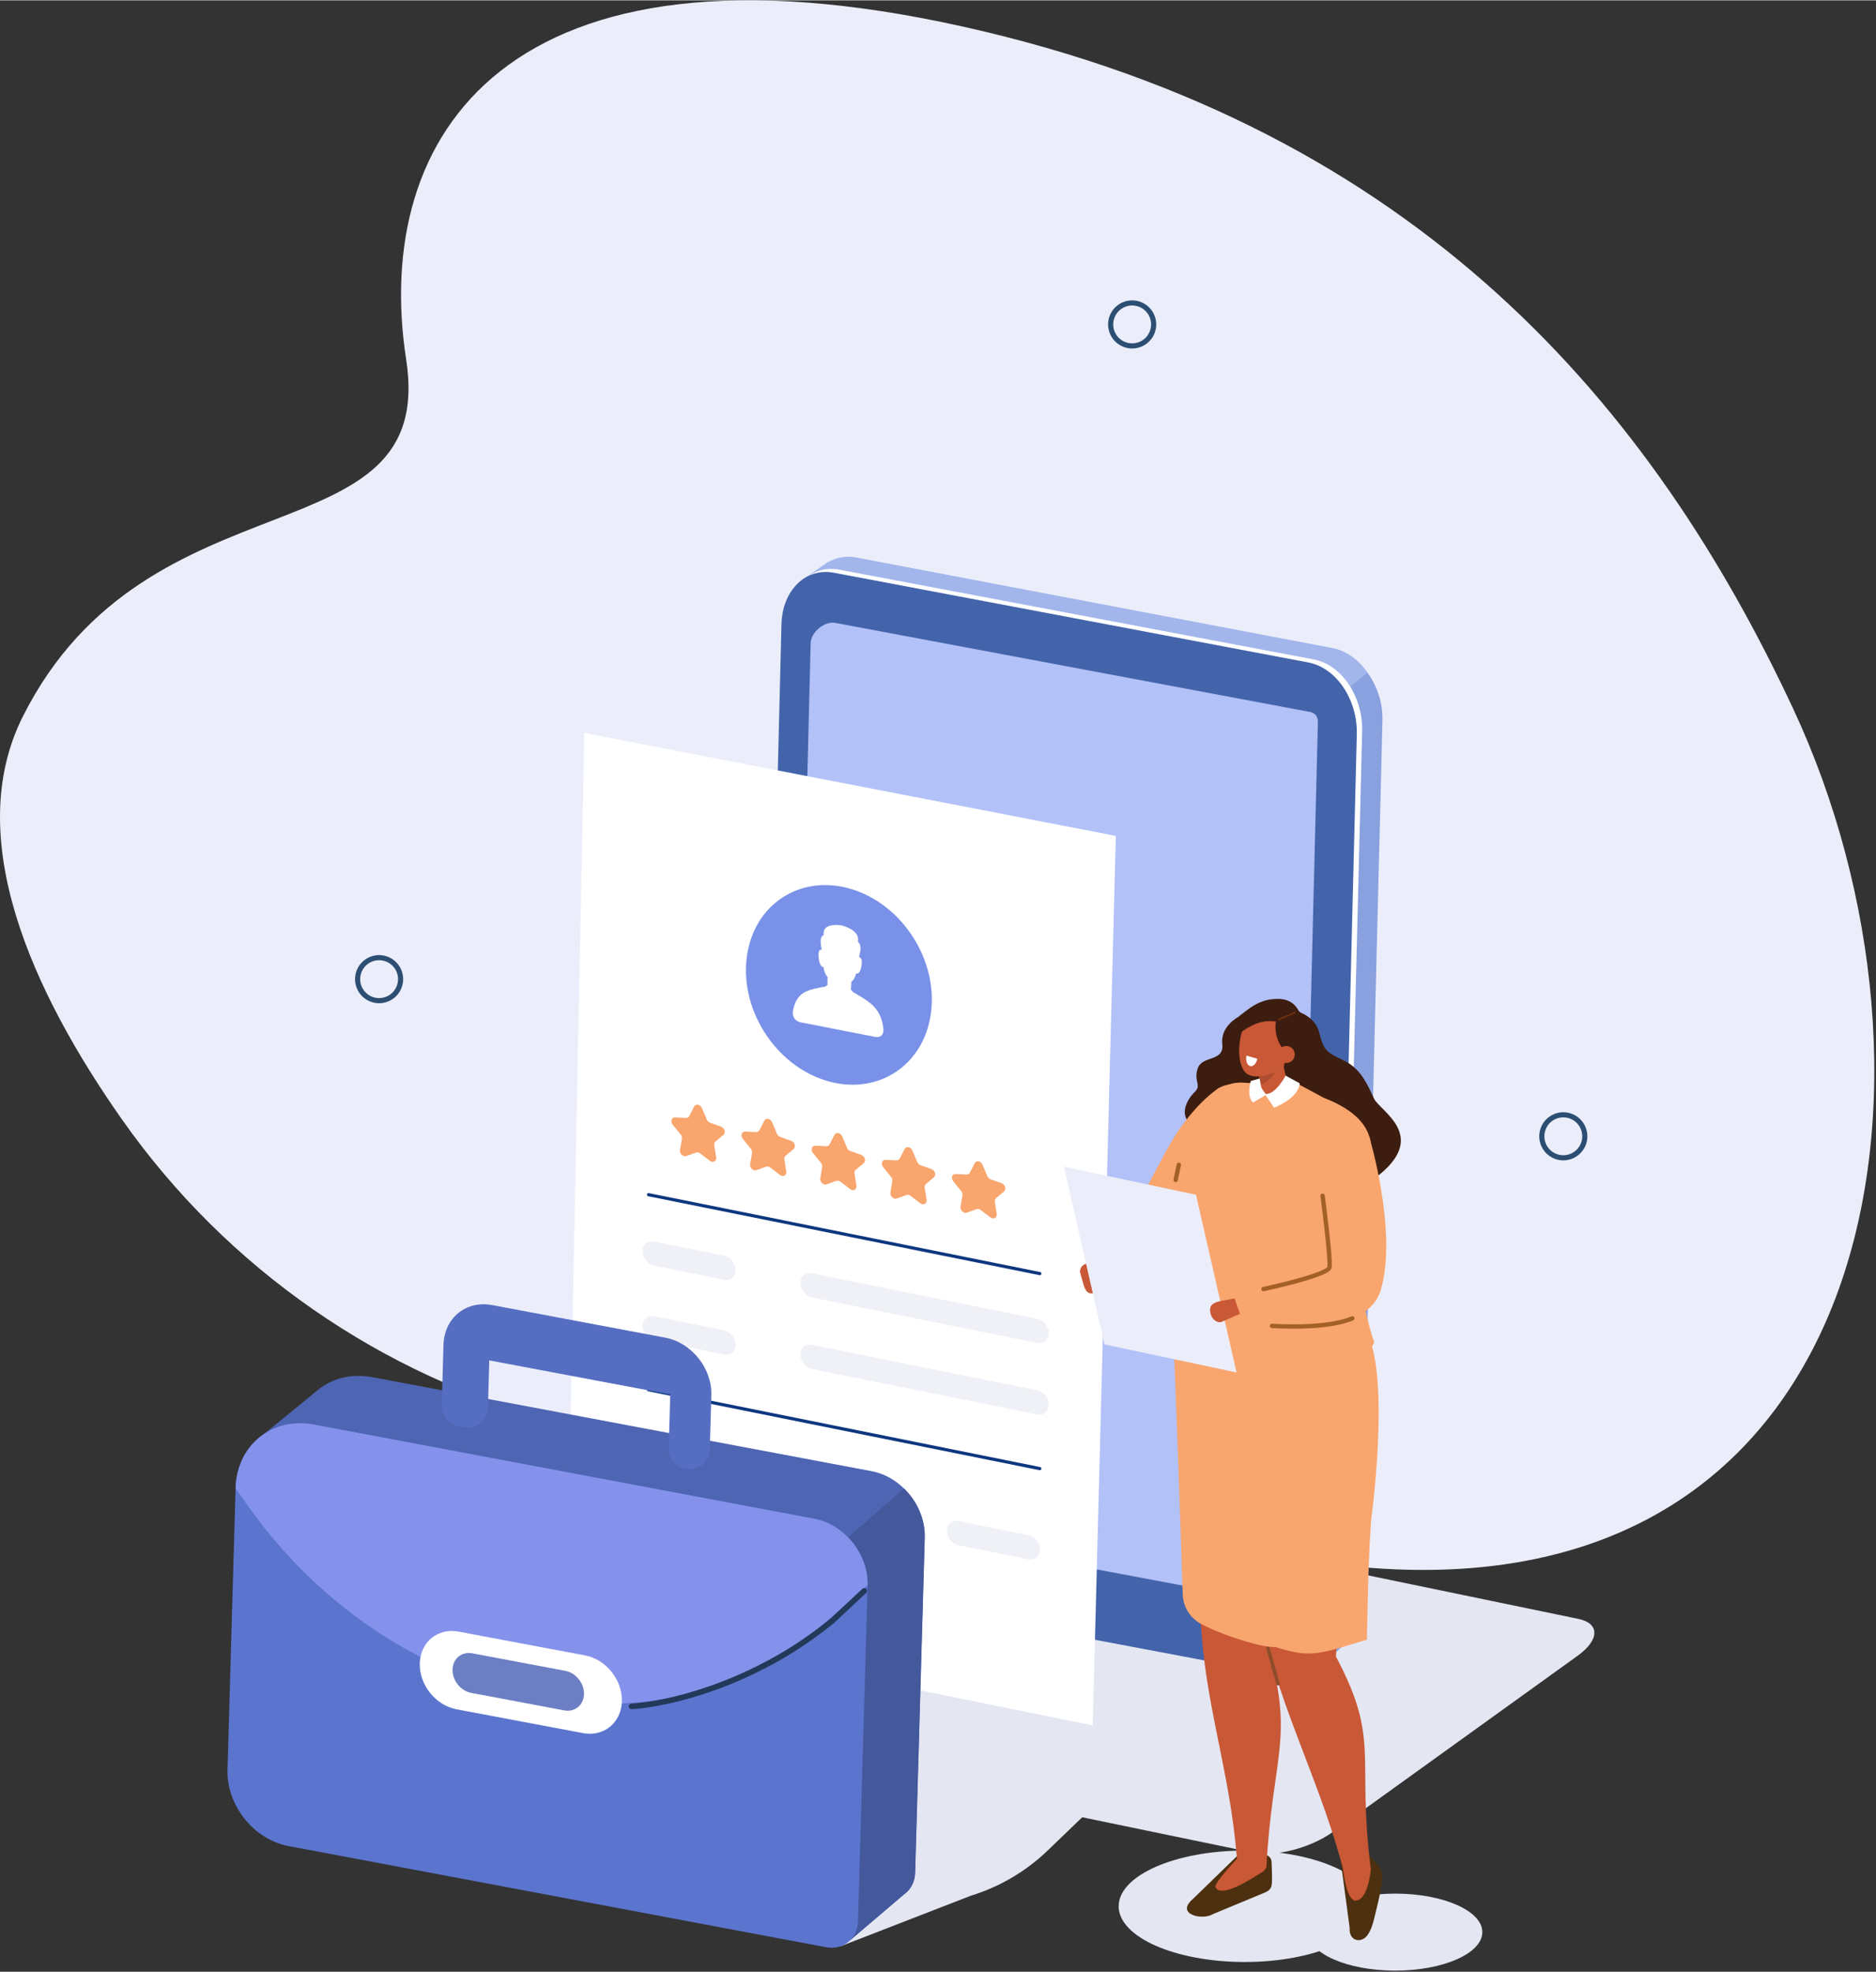 <svg xmlns="http://www.w3.org/2000/svg" id="Layer_2" data-name="Layer 2" viewBox="0.0 0.0 727.0 764.0" width="726.34" height="763.56">
  <rect x="0.0" y="0.0" width="727.0" height="764.0" fill="#333333" stroke="none"/>
  <defs>
    <style>
      .cls-1 {
        stroke: #8f4c2b;
        stroke-width: 1.39px;
      }

      .cls-1, .cls-2, .cls-3, .cls-4, .cls-5, .cls-6 {
        fill: none;
        stroke-linecap: round;
      }

      .cls-1, .cls-2, .cls-3, .cls-4, .cls-6 {
        stroke-linejoin: round;
      }

      .cls-2 {
        stroke: #6b2f0f;
        stroke-width: .66px;
      }

      .cls-2, .cls-7 {
        fill-rule: evenodd;
      }

      .cls-3 {
        stroke: #0d367f;
        stroke-width: 1.23px;
      }

      .cls-4 {
        stroke: #233959;
        stroke-width: 2.17px;
      }

      .cls-7, .cls-8, .cls-9, .cls-10, .cls-11, .cls-12, .cls-13, .cls-14, .cls-15, .cls-16, .cls-17, .cls-18, .cls-19, .cls-20, .cls-21, .cls-22, .cls-23, .cls-24, .cls-25, .cls-26, .cls-27 {
        stroke-width: 0px;
      }

      .cls-7, .cls-17 {
        fill: #3d1d0f;
      }

      .cls-5 {
        stroke: #2d4e73;
        stroke-miterlimit: 10;
        stroke-width: 1.99px;
      }

      .cls-8 {
        fill: #f9a56e;
      }

      .cls-9 {
        fill: #4d300f;
      }

      .cls-10 {
        fill: #7991e8;
      }

      .cls-11 {
        fill: #4e65b3;
      }

      .cls-12 {
        fill: #5b75cf;
      }

      .cls-13 {
        fill: #556ec2;
      }

      .cls-14 {
        fill: #6c7fc4;
      }

      .cls-15 {
        fill: #89a1de;
      }

      .cls-16 {
        fill: #a2b6eb;
      }

      .cls-18 {
        fill: #4364ab;
      }

      .cls-19 {
        fill: #44589c;
      }

      .cls-20 {
        fill: #ad4c2f;
      }

      .cls-21 {
        fill: #c95836;
      }

      .cls-22 {
        fill: #b2c1f7;
      }

      .cls-23 {
        fill: #8492eb;
      }

      .cls-24 {
        fill: #fff;
      }

      .cls-25 {
        fill: #eff1f7;
      }

      .cls-26 {
        fill: #e4e6f2;
      }

      .cls-27 {
        fill: #ebeefa;
      }

      .cls-6 {
        stroke: #a36027;
        stroke-width: 1.68px;
      }
    </style>
  </defs>
  <g id="image">
    <path class="cls-26" d="m417.46,682.14l-74.64-19.16-69.26,43.27,52.23,47.85,50.58-19.62c11.1-3.42,21.24-9.4,29.61-17.45l17.13-16.48c6.38-6.14,3.06-16.92-5.66-18.41Z" />
    <path class="cls-27" d="m216.41,551.14c-68.4-18-128.4-59.49-169.08-117.35-34.59-49.2-62.15-109.16-38.47-156.27,48.73-96.94,160.66-59.8,148.54-138.34C144,52.38,196.42-29.32,373.53,10.26c177.11,39.58,267.25,148.32,321.39,264.32,66.23,141.9,34.94,347.81-163.25,332.94-117.33-8.8-237.08-35.82-315.26-56.39Z" />
    <circle class="cls-5" cx="605.82" cy="440.23" r="8.33" transform="translate(-122.35 265.35) rotate(-22.5)" />
    <circle class="cls-5" cx="438.72" cy="125.59" r="8.33" transform="translate(244.48 538.53) rotate(-80.78)" />
    <circle class="cls-5" cx="146.92" cy="379.36" r="8.33" transform="translate(-256.05 435.18) rotate(-76.72)" />
    <path class="cls-26" d="m611.69,627.26l-84.94-17.58c-.77-.34-1.66-.63-2.69-.84l-293.53-60.73c-8.34-1.73-22.13,1.88-30.65,8l-94.93,68.33c-8.51,6.13-8.65,12.55-.31,14.28l84.94,17.58c.77.34,1.66.63,2.69.84l293.53,60.73c8.34,1.73,22.13-1.88,30.65-8l94.93-68.33c8.51-6.13,8.65-12.55.31-14.28Z" />
    <g>
      <path class="cls-15" d="m535.74,279.05c.17-6.84-2.1-13.47-5.86-18.54l-.06-.09c-3.49-4.81-8.16-8.27-13.55-9.28l-184.34-34.58c-4.66-.87-9,.22-12.48,2.78l-11.45,8.95-5.25,353.12c0,.23.02.38.08.46-.26,13.12,8.4,25.39,19.4,27.45l189.2,35.8,5.53-4.32c6.25-5.15,10.01-9.96,10.23-18.62l8.55-343.12Z" />
      <path class="cls-16" d="m399.48,368.9s-101.97,229.72-101.29,216.19l11.76-359.85,9.26-6.44c3.57-2.63,7.96-3.76,12.62-2.88l184.51,35.09c5.4,1.03,10.16,4.57,13.55,9.51l-130.41,108.38Z" />
      <path class="cls-24" d="m499.13,647.89l-183.88-34.73c-11.04-2.07-19.27-14.58-18.94-27.75l8.59-344.75c.33-13.17,9.31-22.09,20.35-20.02l183.78,34.77c11.04,2.07,19.17,14.61,18.84,27.78l-8.59,344.75c-.33,13.17-9.1,22.03-20.14,19.95Z" />
      <path class="cls-18" d="m497.06,649.08l-183.88-34.73c-11.04-2.07-19.27-14.58-18.94-27.75l8.59-344.75c.33-13.17,9.31-22.09,20.35-20.02l183.78,34.76c11.04,2.07,19.17,14.61,18.84,27.78l-8.59,344.75c-.33,13.17-9.1,22.03-20.14,19.95Z" />
      <path class="cls-22" d="m510.72,279.57c.05-1.98-1.1-3.42-3.01-3.78l-184.04-34.53c-4.12-.77-9.41,3.58-9.52,7.85l-7.44,298.85h0s-.86,34.55-.86,34.55c-.05,1.98,1.1,3.42,3.01,3.78l184.04,34.53c4.12.77,9.41-3.58,9.52-7.84l7.44-298.85s0,0,0,0l.86-34.55Z" />
    </g>
    <polygon class="cls-24" points="423.46 668.54 219.56 627.08 226.44 283.93 432.42 323.81 423.46 668.54" />
    <g>
      <path class="cls-25" d="m280.61,495.84l-27.16-5.48c-2.43-.49-4.42-3-4.42-5.57h0c0-2.57,1.99-4.28,4.42-3.79l27.16,5.48c2.43.49,4.42,3,4.42,5.57h0c0,2.57-1.99,4.28-4.42,3.79Z" />
      <path class="cls-25" d="m401.99,520.31l-87.37-17.62c-2.43-.49-4.42-3-4.42-5.57h0c0-2.57,1.99-4.28,4.42-3.79l87.37,17.62c2.43.49,4.42,3,4.42,5.57h0c0,2.57-1.99,4.28-4.42,3.79Z" />
      <path class="cls-25" d="m401.99,548.03l-87.37-17.62c-2.43-.49-4.42-3-4.42-5.57h0c0-2.57,1.99-4.28,4.42-3.79l87.37,17.62c2.43.49,4.42,3,4.42,5.57h0c0,2.57-1.99,4.28-4.42,3.79Z" />
      <path class="cls-25" d="m280.61,524.78l-27.16-5.48c-2.43-.49-4.42-3-4.42-5.57h0c0-2.57,1.99-4.28,4.42-3.79l27.16,5.48c2.43.49,4.42,3,4.42,5.57h0c0,2.57-1.99,4.28-4.42,3.79Z" />
      <path class="cls-25" d="m398.55,604.17l-27.16-5.48c-2.43-.49-4.42-3-4.42-5.57h0c0-2.57,1.99-4.28,4.42-3.79l27.16,5.48c2.43.49,4.42,3,4.42,5.57h0c0,2.57-1.99,4.28-4.42,3.79Z" />
      <line class="cls-3" x1="251.33" y1="538.44" x2="402.96" y2="569.02" />
      <line class="cls-3" x1="251.33" y1="462.86" x2="402.96" y2="493.44" />
      <path class="cls-8" d="m272.01,429.28l1.91,4.49c.24.57.71,1.02,1.25,1.21l4.27,1.52c1.36.48,1.9,2.36.92,3.18l-3.09,2.57c-.39.32-.57.87-.48,1.46l.73,4.66c.23,1.48-1.19,2.29-2.41,1.37l-3.82-2.9c-.48-.37-1.06-.48-1.54-.31l-3.82,1.36c-1.22.43-2.64-.95-2.41-2.34l.73-4.36c.09-.55-.09-1.17-.48-1.65l-3.09-3.82c-.98-1.21-.44-2.88.92-2.81l4.27.2c.54.03,1.01-.24,1.25-.71l1.91-3.72c.61-1.18,2.37-.83,2.97.6Z" />
      <path class="cls-8" d="m299.19,434.77l1.91,4.49c.24.57.71,1.02,1.25,1.21l4.27,1.52c1.36.48,1.9,2.36.92,3.18l-3.09,2.57c-.39.32-.57.87-.48,1.46l.73,4.66c.23,1.48-1.19,2.29-2.41,1.37l-3.82-2.9c-.48-.37-1.06-.48-1.54-.31l-3.82,1.36c-1.22.43-2.64-.95-2.41-2.34l.73-4.36c.09-.55-.09-1.17-.48-1.65l-3.09-3.82c-.98-1.21-.44-2.88.92-2.81l4.27.2c.54.03,1.01-.24,1.25-.71l1.91-3.72c.61-1.18,2.37-.83,2.97.6Z" />
      <path class="cls-8" d="m326.37,440.25l1.91,4.49c.24.57.71,1.02,1.25,1.21l4.27,1.52c1.36.48,1.9,2.36.92,3.18l-3.09,2.57c-.39.32-.57.87-.48,1.46l.73,4.66c.23,1.48-1.19,2.29-2.41,1.37l-3.82-2.9c-.48-.37-1.06-.48-1.54-.31l-3.82,1.36c-1.22.43-2.64-.95-2.41-2.34l.73-4.36c.09-.55-.09-1.17-.48-1.65l-3.09-3.82c-.98-1.21-.44-2.88.92-2.81l4.27.2c.54.03,1.01-.24,1.25-.71l1.91-3.72c.61-1.18,2.37-.83,2.97.6Z" />
      <path class="cls-8" d="m353.56,445.73l1.91,4.49c.24.57.71,1.02,1.25,1.21l4.27,1.52c1.36.48,1.9,2.36.92,3.18l-3.09,2.57c-.39.32-.57.87-.48,1.46l.73,4.66c.23,1.48-1.19,2.29-2.41,1.37l-3.82-2.9c-.48-.37-1.06-.48-1.54-.31l-3.82,1.36c-1.22.43-2.64-.95-2.41-2.34l.73-4.36c.09-.55-.09-1.17-.48-1.65l-3.09-3.82c-.98-1.21-.44-2.88.92-2.81l4.27.2c.54.03,1.01-.24,1.25-.71l1.91-3.72c.61-1.18,2.37-.83,2.97.6Z" />
      <path class="cls-8" d="m380.74,451.21l1.91,4.49c.24.57.71,1.02,1.25,1.21l4.27,1.52c1.36.48,1.9,2.36.92,3.18l-3.09,2.57c-.39.32-.57.87-.48,1.46l.73,4.66c.23,1.48-1.19,2.29-2.41,1.37l-3.82-2.9c-.48-.37-1.06-.48-1.54-.31l-3.82,1.36c-1.22.43-2.64-.95-2.41-2.34l.73-4.36c.09-.55-.09-1.17-.48-1.65l-3.09-3.82c-.98-1.21-.44-2.88.92-2.81l4.27.2c.54.03,1.01-.24,1.25-.71l1.91-3.72c.61-1.18,2.37-.83,2.97.6Z" />
    </g>
    <g>
      <polygon class="cls-11" points="350 734.26 329.62 751.63 102.36 555.55 122.73 538.95 350 734.26" />
      <path class="cls-11" d="m134.4,696.55l207.83,39.12c6.64,1.25,12.18-3.26,12.37-10.07l3.72-129.85c.34-12.02-8.87-23.55-20.58-25.75l-193.45-36.42c-16.27-3.06-29.84,7.99-30.32,24.68l-3.11,108.81c-.39,13.75,10.15,26.95,23.56,29.47Z" />
      <path class="cls-19" d="m350.02,734.22c2.72-1.76,4.54-4.81,4.64-8.62l3.72-129.85c.2-7.14-2.98-14.09-8.04-19.03l-40.42,35.36-96.77,99.28,89.36,16.82,27.17,23.44,20.38-17.37-.05-.04Z" />
      <path class="cls-12" d="m111.78,715.28l208.31,39.21c6.65,1.25,12.2-3.27,12.4-10.09l3.72-130.15c.34-12.05-8.89-23.6-20.63-25.81l-193.9-36.5c-16.3-3.07-29.91,8.01-30.39,24.74l-3.12,109.06c-.39,13.79,10.18,27.01,23.61,29.54Z" />
      <path class="cls-13" d="m275.66,540.55l-.6,21.03c-.14,4.89-4.62,8.5-9.43,7.6h0c-3.85-.72-6.6-4.14-6.49-8.05l.6-20.85-70.13-13.2-.52,18.32c-.14,4.89-4.62,8.5-9.43,7.6l-1.98-.37c-3.85-.72-6.6-4.14-6.49-8.05l.67-23.56c.3-10.4,8.76-17.29,18.9-15.38l67.09,12.63c10.14,1.91,18.12,11.89,17.82,22.29Z" />
      <path class="cls-23" d="m318.79,629.51l17.41-15.25c.34-12.05-8.89-23.6-20.63-25.81l-193.9-36.5c-16.3-3.07-29.91,8.01-30.39,24.74l4.77,6.72c56.53,79.7,159.95,101.11,222.74,46.11Z" />
      <path class="cls-24" d="m225.89,671.51l-48.98-9.22c-8.1-1.53-14.48-9.5-14.24-17.81h0c.24-8.31,7-13.82,15.1-12.29l48.98,9.22c8.1,1.52,14.48,9.5,14.24,17.81h0c-.24,8.31-7,13.82-15.1,12.29Z" />
      <path class="cls-14" d="m218.63,662.71l-36.01-6.78c-4.12-.78-7.37-4.84-7.25-9.07h0c.12-4.23,3.56-7.03,7.69-6.26l36.01,6.78c4.12.78,7.37,4.84,7.25,9.07h0c-.12,4.23-3.56,7.03-7.69,6.26Z" />
      <path class="cls-4" d="m244.76,661.16s26.02-1.01,57.74-19.29c7.04-4.06,13.68-8.77,20.02-13.86l12.41-11.62" />
    </g>
    <g>
      <ellipse class="cls-10" cx="325.08" cy="381.59" rx="34.18" ry="40.31" transform="translate(-153.17 231.39) rotate(-32.14)" />
      <path class="cls-24" d="m342.34,398.56c-.82-7.6-4.93-10.11-9.71-13.03h0s-.05-.03-.05-.03c-.45-.29-.88-.54-1.33-.76h0s-.59-.32-.59-.32c0,0,0,0,0,0-.3-.31-.65-.83-.91-1.04.08-1.03.16-2.05.2-3.08.92-.64,1.55-1.84,1.77-3.09,1.38.18,1.85-1.56,2.08-2.78.19-.97.53-3.43-.93-3.68.44-1.7,1.3-4.48-.42-5.95.88-3.72-3.84-5.69-6.45-6.34-2.61-.37-7.41-.26-6.78,3.75-1.8.79-1.13,3.85-.8,5.71-1.46-.32-1.28,2.24-1.16,3.27.15,1.29.5,3.19,1.88,3.55.13,1.31.68,2.75,1.54,3.73-.03,1.03,0,2.08,0,3.12-.27.11-.65.48-.97.67,0,0,0,0,0,0l-.6.1h0c-.45.03-.9.12-1.36.22h-.05s0,.01,0,.01c-4.9,1.03-9.13,1.92-10.43,9.1-.3,2.19.81,3.88,2.89,4.35l29.07,5.68c2.08.34,3.3-.9,3.14-3.18Z" />
    </g>
    <g>
      <path class="cls-7" d="m480.04,393.88s-7.18,3.61-6.37,10.6c.82,6.98-7.76,4.33-9.5,9.39-1.74,5.06,1.62,6.52-1.16,9.17s-5.9,8.22-2.17,11.83,61.45,30.37,73.98,20.01c18.32-15.15-.04-24.44-2.34-29.24s-4.83-11.4-11.41-14.62c-6.59-3.22-8.04-3.61-9.85-10.97-1.41-5.74-7.03-7.66-7.03-7.66l-3.81,17.16-20.34-15.68Z" />
      <path class="cls-8" d="m472.49,421.44s-11.02,6.52-20.93,25.12c-9.92,18.59-19.14,36.22-19.14,36.22l35.95,1.54,12.89-50.29-8.77-12.58Z" />
      <path class="cls-26" d="m531.23,738.63c0,11.92-21.87,21.59-48.86,21.59-26.98,0-48.86-9.67-48.86-21.59,0-11.92,21.87-21.59,48.86-21.59s48.86,9.67,48.86,21.59Z" />
      <ellipse class="cls-26" cx="540.68" cy="748.64" rx="33.76" ry="14.92" />
      <path class="cls-9" d="m462.38,735.7l17.36-16.87c2.53-1.05,7.09-1.12,10.7-.15,1.62.44,2.39,1.6,2.34,3.26l.12,3.09c.04,5.17.52,6.92-2.83,8.31l-19.86,8.25c-4.17,2.67-15.03.16-7.83-5.89Z" />
      <path class="cls-21" d="m481.5,717.92s-11.18,11.6-10.48,13.24c2.28,5.31,18.17-5.93,18.17-5.93,0,0-5.57-7.68-7.69-7.31Z" />
      <path class="cls-21" d="m490.78,723.45c-2.35,5.28-10.56,1.8-11.48-3.8-2.5-31.3-11.18-55.96-13.53-85.21-2.64-32.85-.3-33.38-4.28-83.74l30.73,5.22c-2.61,36.14-1.19,81.85-1.19,81.85,10.93,35.2,2.01,42.59-.26,85.67Z" />
      <path class="cls-9" d="m523.03,746.98l-3.24-24.1c0-7.88,2.69-1.98,5.71-2.16,1.36-.08-.24-.63,1,1l3.13-3.83c3.97,5.04,5.88,4.62,5.97,9.95-.29,3.82-1.17,7.77-1.93,10.8-1.07,4.28-1.59,7.86-3.47,10.79-2.22,3.7-7.54,3.08-7.18-2.46Z" />
      <path class="cls-21" d="m520.45,724.07s1.24,12.58,4.95,12.35c4.91-.3,5.83-12.19,5.83-12.19,0,0-9.73-1.39-10.78-.17Z" />
      <path class="cls-21" d="m531.23,724.23c-5.84,3.77-8.74,5.67-10.67.23-8.2-31.15-21.49-56.59-29.17-85.7-8.62-32.69,6.65-29.54-6.5-79.66l31.65-3.26c3.98,37.5,1.18,86.01,1.18,86.01,17.33,32.77,7.92,37.91,13.5,82.38Z" />
      <path class="cls-8" d="m454.96,524.26c.65,15.21,1.74,43.46,3.38,93.53.16,4.85,2.91,9.23,7.21,11.47,4.5,2.35,11.38,5.26,21.28,7.84,15.2,3.95,16.51-4.28,23.78-5.56,5.32-.94,9.43-5.21,10.48-10.52,1.95-9.86,4.53-23.41,5.31-29.78,1.31-10.65,7.84-72.87-9.66-74.9-10.76-1.25-31.94-3.99-46.65-5.92-8.26-1.08-15.48,5.52-15.13,13.84Z" />
      <path class="cls-8" d="m529.71,635.31s.56-37.4,1.87-48.04c1.31-10.65,8.76-74.72-8.74-76.75-3.99-.46-15.12,4.73-20.48,3.99,1.22,10.36,3.67,27.33,8.49,55.09,6.42,37.01-5.71,57.44-17.63,68.24,14.83,4.7,16.91,3.37,36.49-2.53Z" />
      <path class="cls-8" d="m477.64,419.74c1.51-.31,3.04-.4,4.57-.27,7.07.63,16.99-1.72,17.7-1.19l13.02,7c25.08,9.72,19.68,24.97,12.32,38.23,0,0,2.12,13.19,1.1,23.11-.89,8.57,4.8,30.09,6.06,32.95,1.63,3.71-23.48,19.23-56.33,13-25.86-4.91-22.12-15.44-20.52-29.61,1-8.92,3.29-37.46,3.68-44.55.39-7.1.27-7.73,4.89-18.84,2.47-5.94,4.04-10.64,4.97-13.72.78-2.61,2.86-4.6,5.49-5.3l3.04-.8Z" />
      <path class="cls-21" d="m494.02,425.05l-.79-.83c-2.09.49-3.92.19-4.3-1.87l-.22-1.23-1.87-10.4c-.37-2.06,1.03-4.15,3.12-4.65l.62-.15c2.09-.49,5.33.05,5.7,2.11l2.74,12.28c.37,2.06-2.91,4.24-5,4.74Z" />
      <path class="cls-20" d="m488.02,416.94s5.06-.29,8.26-5.39c0,0-3.17,7.54-7.78,8.53l-.49-3.15Z" />
      <path class="cls-21" d="m498.38,392.89c-1.86-3.15-4.69-3.75-7.31-2.01-2.57-1.14-5.67.4-7.95,4.43-3.17,5.61-3.99,14.58-1.27,19.17,1.19,2.01,3.07,2.47,4.85,2.54,1.66.07,3.35-.23,4.95-.81,5.74-2.06,5.84-1.21,7.95-4.95,3.17-5.61,1.49-13.78-1.23-18.37Z" />
      <path class="cls-17" d="m494.72,394.86c-.87,2-.69,7.39,2.18,11.07,1.61,2.06.93,5.64.65,7.49-.18,1.2,1.5,1.19,2.66.84,3.28-.99,8.57-4.02,7.3-13.13-2.25-16.21-11.33-7.8-11.33-7.8l-1.47,1.54Z" />
      <path class="cls-17" d="m498.71,397c-6.36-2.47-12.13-2.39-21.73,6.02-.76-1.37,1.57-8.09,3.58-9.64,4.2-3.23,6.33-4.97,10.94-6.08l1.12-.15c6.76-.89,10.41,1.64,11.99,8.13.14.57,1.35,3.17,1.4,3.65l-2.19-.68c.39,3.85-1.22-1.87-5.1-1.25Z" />
      <path class="cls-24" d="m484.47,413.02h0c-1.17-.33-1.82-2.14-1.45-4.05l4.22,1.19c-.36,1.9-1.6,3.18-2.77,2.85Z" />
      <path class="cls-21" d="m501.74,408.26c.15,1.82-1.2,3.41-3.02,3.56s-3.41-1.2-3.56-3.02,1.2-3.41,3.02-3.56c1.82-.15,3.41,1.2,3.56,3.02Z" />
      <path class="cls-24" d="m488.16,417.83l-3.43.95s-1.86,5.97.88,8.38l5.14-3.08s-1.3-1.31-2.08-3.1l-.51-3.14Z" />
      <path class="cls-24" d="m490.15,423.84l3.59,5.32s9.61-3.66,9.91-9.47l-5.43-2.97s-4.01,7.69-8.07,7.11Z" />
      <path class="cls-2" d="m495.48,395c2.09-.84,6.25-2.68,6.25-2.68" />
      <path class="cls-21" d="m424.03,501h0c2.22-.46,3.65-2.33,3.19-4.14l-3.36-6.41c-.46-1.82-5.46-1.25-5.33,2.38l1.42,5.11c.18.67.46,1.31.84,1.89.72,1.08,1.49,1.53,3.23,1.17Z" />
      <line class="cls-6" x1="456.84" y1="451.27" x2="455.59" y2="457.14" />
      <polygon class="cls-27" points="428.02 520.88 412.3 452.01 463.48 462.88 479.2 531.76 428.02 520.88" />
      <path class="cls-21" d="m469.01,508.36h0c.33,2.47,2.22,4.21,4.18,3.87l7.05-3.09c1.97-.34.56-.29.23-2.76h0c-.33-2.47,1.49-3.1-2.38-3.28l-5.54,1.09c-.72.14-1.43.38-2.07.75-1.2.69-1.73,1.49-1.47,3.43Z" />
      <path class="cls-8" d="m530.58,440.23s11,36.36,4.64,59.13c-6.36,22.78-54.04,11.58-54.04,11.58l-3.69-10.53s34.49-1.75,34.58-7.39c.13-7.82-7.64-47.99-7.64-47.99l26.15-4.8Z" />
      <path class="cls-6" d="m512.53,463.27s3.3,24.71,2.67,27.77c-.63,3.06-25.57,8.4-25.57,8.4" />
      <line class="cls-1" x1="491.39" y1="638.76" x2="495.28" y2="652.36" />
      <path class="cls-6" d="m492.92,513.69s20.73,1.54,31.16-2.91" />
    </g>
  </g>
</svg>